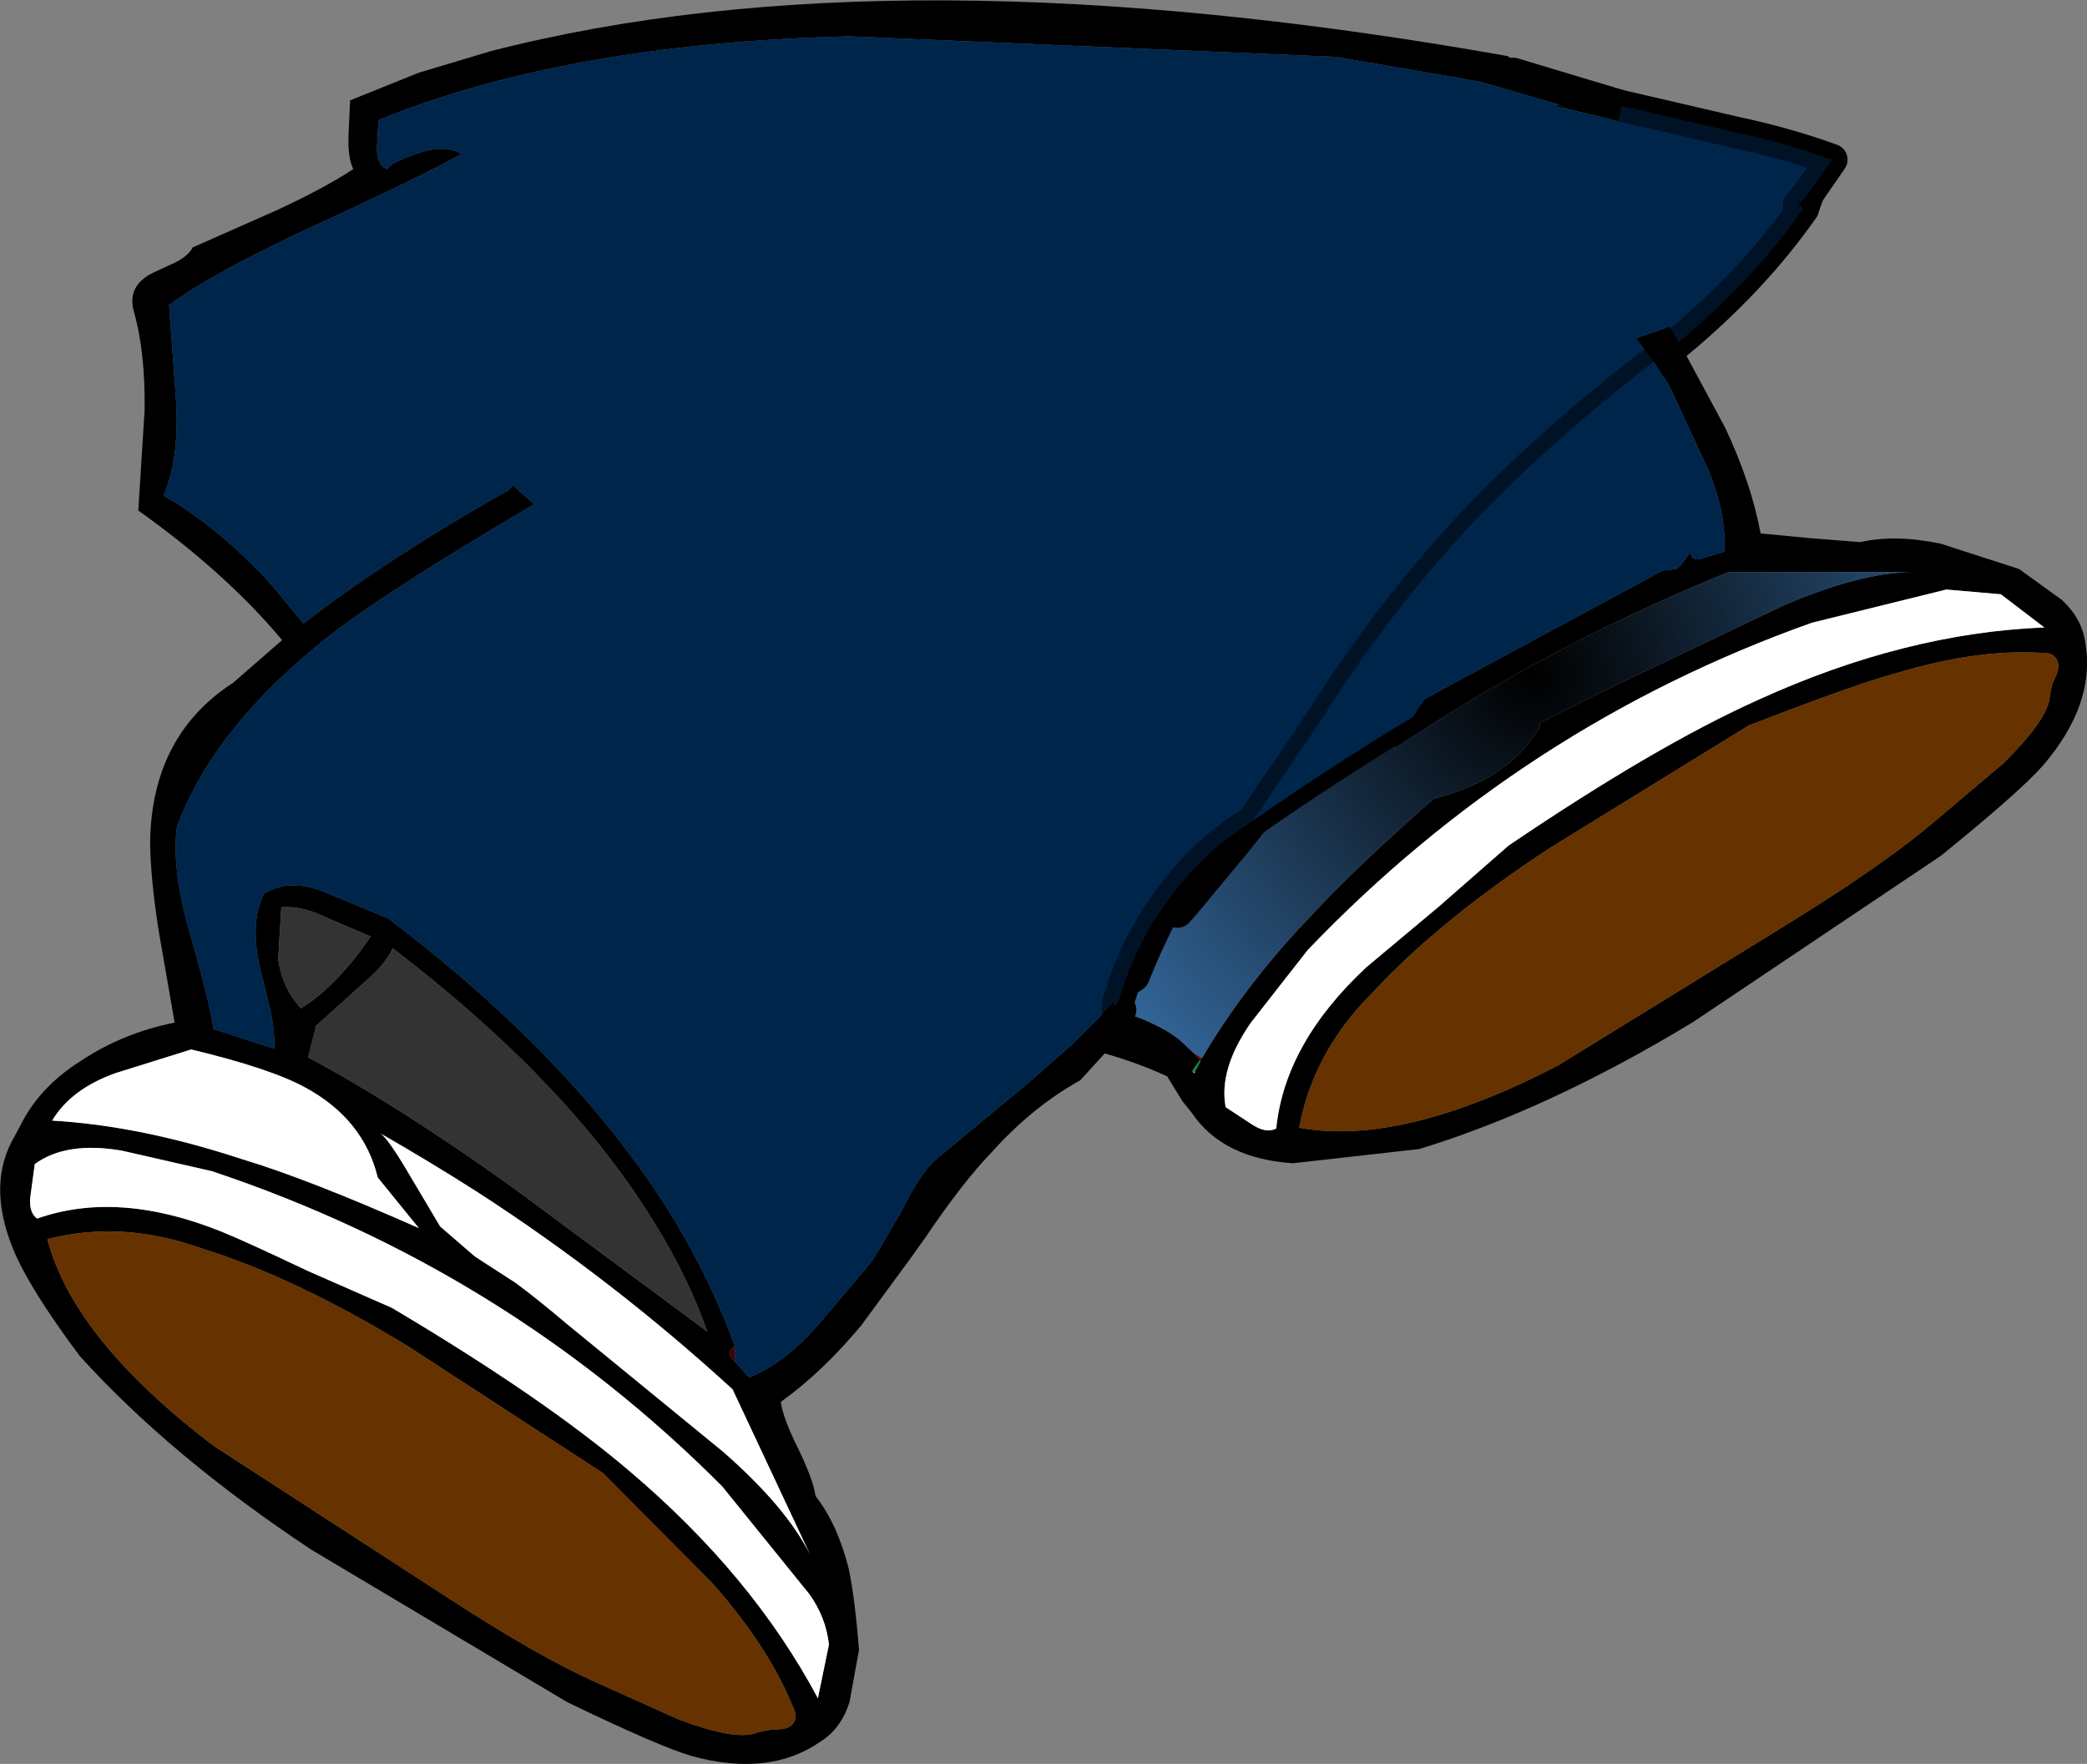 <?xml version="1.0" encoding="UTF-8" standalone="no"?>
<svg xmlns:xlink="http://www.w3.org/1999/xlink" height="111.6px" width="132.05px" xmlns="http://www.w3.org/2000/svg">
  <rect width="100%" height="100%" fill="#808080" stroke="none"/>
  <g transform="matrix(1.0, 0.0, 0.0, 1.0, 66.0, 55.8)">
    <path d="M32.55 -49.2 L27.75 -50.6 26.65 -50.8 26.4 -50.85 18.5 -52.2 -12.3 -53.5 Q-30.15 -53.05 -42.05 -48.2 L-42.15 -46.4 Q-42.15 -45.35 -41.5 -45.1 L-41.15 -45.45 Q-38.1 -46.95 -36.8 -46.05 -39.2 -44.7 -46.25 -41.45 -52.25 -38.7 -55.3 -36.5 L-54.85 -30.35 Q-54.65 -26.75 -55.65 -24.45 -52.3 -22.55 -48.9 -18.9 L-46.8 -16.35 Q-41.45 -20.5 -33.8 -24.8 L-33.55 -25.1 -32.2 -23.9 Q-41.85 -18.2 -45.25 -15.5 L-45.75 -15.1 -47.05 -14.0 Q-52.75 -9.0 -54.8 -3.5 -55.15 -0.9 -54.05 3.0 -52.65 7.9 -52.5 9.3 L-48.65 10.55 Q-48.6 9.5 -48.9 8.1 L-49.5 5.65 Q-50.25 2.65 -49.3 0.75 -47.65 -0.3 -45.3 0.7 L-41.45 2.3 Q-29.3 11.5 -23.2 21.6 -20.95 25.4 -19.5 29.35 -20.15 29.8 -19.5 30.35 L-18.6 31.35 Q-16.45 30.5 -14.35 28.15 L-10.95 24.15 -10.55 23.55 -9.0 20.9 Q-7.9 18.65 -6.9 17.65 L-0.8 12.6 1.75 10.35 4.05 8.05 4.4 7.65 4.55 7.85 4.7 7.95 4.9 8.1 5.15 8.3 Q6.1 8.55 6.9 8.95 7.9 9.4 8.65 10.0 L9.5 10.8 9.9 11.25 9.9 11.3 9.45 11.95 9.55 12.1 9.6 12.05 9.6 12.0 9.95 11.35 9.95 11.3 10.05 11.15 Q12.45 7.05 16.1 3.05 L16.9 2.2 Q19.6 -0.75 24.7 -5.25 L25.7 -5.55 Q29.7 -6.8 31.45 -9.85 L31.4 -10.05 35.1 -11.9 46.65 -17.4 Q51.55 -19.55 54.9 -19.6 L43.35 -19.6 Q33.8 -15.7 25.2 -10.35 L22.15 -8.4 23.4 -10.45 24.1 -11.55 25.75 -12.45 39.2 -19.7 40.05 -19.8 40.35 -20.05 40.95 -20.85 Q41.1 -20.2 41.8 -20.5 L43.1 -20.9 Q43.25 -23.25 42.05 -26.15 L39.85 -30.9 39.55 -31.5 38.65 -32.9 37.75 -34.05 37.5 -34.4 39.65 -35.15 39.85 -34.8 40.2 -34.15 38.65 -32.9 40.2 -34.15 40.7 -33.3 43.15 -28.75 Q44.8 -25.25 45.4 -22.05 L48.55 -21.75 51.7 -21.5 Q53.95 -22.0 56.8 -21.4 L61.75 -19.8 64.45 -17.85 Q65.75 -16.65 65.95 -15.1 66.6 -11.25 63.25 -7.35 61.85 -5.75 56.8 -1.65 L41.15 8.85 Q32.0 14.4 23.8 16.9 L15.8 17.8 Q11.35 17.5 9.4 14.6 L8.8 13.85 7.85 12.3 Q6.0 11.45 3.9 10.85 L2.35 12.55 Q-0.7 14.25 -3.25 17.1 -5.05 18.95 -7.45 22.5 L-8.45 23.9 -11.5 28.05 Q-13.95 31.0 -16.6 32.9 -16.45 33.95 -15.5 35.85 -14.55 37.8 -14.4 38.85 -13.0 40.65 -12.3 43.45 -11.9 45.35 -11.65 48.6 L-12.25 51.9 Q-12.8 53.6 -14.1 54.4 -17.35 56.65 -22.25 55.3 -24.3 54.7 -30.1 51.9 L-46.3 42.25 Q-55.2 36.35 -60.95 30.0 -64.2 25.65 -65.2 23.15 -66.85 19.05 -65.05 16.05 L-64.6 15.2 Q-63.4 12.9 -60.85 11.3 -58.2 9.55 -54.95 8.9 L-55.95 3.15 Q-56.5 -0.35 -56.5 -2.65 -56.35 -9.3 -51.25 -12.6 L-48.15 -15.3 Q-51.7 -19.55 -57.25 -23.5 L-56.85 -29.85 Q-56.8 -33.6 -57.55 -36.15 -57.95 -37.75 -56.3 -38.55 L-54.9 -39.2 Q-54.1 -39.6 -53.8 -40.15 L-48.6 -42.45 Q-45.55 -43.85 -43.65 -45.1 -44.0 -45.85 -43.95 -47.2 L-43.85 -49.45 -39.5 -51.2 -35.0 -52.55 Q-9.4 -59.15 29.4 -52.25 31.35 -50.85 33.85 -50.8 L33.9 -50.7 34.3 -50.55 35.9 -49.3 36.4 -48.2 36.4 -48.15 33.15 -48.9 32.55 -49.2 M29.75 -51.15 L35.9 -49.3 29.75 -51.15 M20.2 -5.25 L20.25 -5.25 20.2 -5.25 M60.6 -18.2 L57.15 -18.5 48.65 -16.4 Q30.35 -9.9 16.75 4.3 L13.15 8.9 Q11.1 11.85 11.55 14.25 L13.15 15.3 Q14.1 15.95 14.75 15.6 15.3 10.2 20.45 5.4 L25.05 1.55 29.45 -2.3 Q38.75 -8.6 45.2 -11.5 54.5 -15.75 63.35 -16.1 L60.6 -18.2 M56.55 -3.95 L60.75 -7.5 Q63.65 -10.35 63.7 -11.8 L63.85 -12.5 64.15 -13.2 Q64.45 -14.1 63.7 -14.45 59.45 -14.85 53.95 -13.2 51.5 -12.55 44.65 -9.9 L32.15 -2.2 Q25.1 2.4 20.8 7.05 17.1 10.75 16.2 15.55 22.7 16.75 32.6 11.6 L47.45 2.45 Q53.35 -1.2 56.55 -3.95 M-40.05 18.6 L-38.15 21.8 -35.95 23.7 -33.4 25.35 Q-32.1 26.3 -30.15 27.95 L-20.25 36.05 Q-16.25 39.55 -14.75 42.55 L-19.65 32.1 Q-27.25 25.15 -35.75 19.65 -38.8 17.7 -41.95 15.9 -41.45 16.2 -40.05 18.6 M-20.9 44.4 L-27.85 37.4 -40.15 29.4 Q-47.35 25.0 -53.35 23.15 -58.3 21.4 -63.0 22.6 -61.35 28.95 -52.45 35.7 L-37.8 45.2 Q-32.0 49.0 -28.15 50.7 L-23.15 52.95 Q-19.35 54.4 -18.05 53.8 L-17.3 53.65 -16.55 53.6 Q-15.65 53.5 -15.65 52.65 -17.15 48.65 -20.9 44.4 M-13.55 48.25 Q-13.75 46.5 -14.8 45.05 L-20.3 38.25 Q-34.0 24.5 -52.6 18.3 L-58.3 17.0 Q-61.8 16.4 -63.8 17.85 L-64.05 19.7 Q-64.25 20.85 -63.65 21.3 -58.55 19.5 -52.05 22.1 -50.55 22.7 -46.55 24.6 L-41.2 26.95 Q-31.6 32.65 -26.2 37.25 -18.4 43.85 -14.25 51.65 L-13.55 48.25 M-42.55 3.45 L-45.25 2.3 Q-46.85 1.5 -48.2 1.6 L-48.4 4.9 Q-48.1 6.8 -46.95 8.0 -44.6 6.5 -42.55 3.45 M-21.25 28.45 Q-22.5 24.9 -24.7 21.4 -30.1 12.65 -41.15 4.2 -41.55 5.05 -42.5 5.95 L-46.0 9.1 -46.5 11.1 Q-40.8 14.15 -33.6 19.3 L-21.25 28.45 M-53.9 10.6 L-58.7 12.1 Q-61.5 13.1 -62.7 15.1 -57.55 15.4 -51.75 17.2 L-50.65 17.55 Q-46.5 18.8 -39.5 21.9 L-42.1 18.7 Q-43.0 15.0 -46.7 13.0 -48.9 11.8 -53.9 10.6" fill="#000000" fill-rule="evenodd" stroke="none"/>
    <path d="M9.6 12.05 L9.55 12.1 9.45 11.95 9.6 12.05 M60.6 -18.2 L63.35 -16.1 Q54.5 -15.75 45.2 -11.5 38.75 -8.6 29.45 -2.3 L25.05 1.55 20.45 5.4 Q15.3 10.2 14.75 15.6 14.1 15.95 13.15 15.3 L11.55 14.25 Q11.1 11.85 13.15 8.9 L16.75 4.3 Q30.35 -9.9 48.65 -16.4 L57.15 -18.5 60.6 -18.2 M-40.05 18.6 Q-41.45 16.2 -41.95 15.9 -38.8 17.7 -35.75 19.65 -27.25 25.15 -19.65 32.1 L-14.75 42.55 Q-16.25 39.55 -20.25 36.05 L-30.15 27.95 Q-32.1 26.3 -33.4 25.35 L-35.95 23.7 -38.15 21.8 -40.05 18.6 M-13.55 48.25 L-14.25 51.65 Q-18.4 43.85 -26.2 37.25 -31.6 32.65 -41.2 26.95 L-46.55 24.6 Q-50.55 22.7 -52.05 22.1 -58.55 19.5 -63.65 21.3 -64.25 20.85 -64.05 19.7 L-63.8 17.85 Q-61.8 16.4 -58.3 17.0 L-52.6 18.3 Q-34.0 24.5 -20.3 38.25 L-14.8 45.05 Q-13.75 46.5 -13.55 48.25 M-53.9 10.6 Q-48.9 11.8 -46.7 13.0 -43.0 15.0 -42.1 18.7 L-39.5 21.9 Q-46.5 18.8 -50.65 17.55 L-51.75 17.2 Q-57.55 15.4 -62.7 15.1 -61.5 13.1 -58.7 12.1 L-53.9 10.6" fill="#ffffff" fill-rule="evenodd" stroke="none"/>
    <path d="M9.6 12.0 L9.6 12.05 9.45 11.95 9.6 12.0" fill="url(#gradient0)" fill-rule="evenodd" stroke="none"/>
    <path d="M9.95 11.35 L9.6 12.0 9.45 11.95 9.9 11.3 9.95 11.35 M4.7 7.95 L4.55 7.85 4.75 7.6 4.7 7.95 M8.1 0.9 L7.75 1.6 Q6.6 3.8 5.75 5.95 L5.15 6.35 Q6.25 3.3 8.1 0.9" fill="#009933" fill-rule="evenodd" stroke="none"/>
    <path d="M32.55 -49.2 L33.15 -48.9 32.5 -49.05 32.55 -49.2" fill="url(#gradient1)" fill-rule="evenodd" stroke="none"/>
    <path d="M9.95 11.3 L9.95 11.35 9.9 11.3 9.9 11.25 9.95 11.3" fill="url(#gradient2)" fill-rule="evenodd" stroke="none"/>
    <path d="M10.05 11.15 L9.95 11.3 9.9 11.25 9.5 10.8 10.05 11.15 M13.3 -3.9 L12.35 -2.7 8.95 1.4 8.5 1.9 7.75 1.6 8.1 0.9 Q9.75 -1.35 12.0 -3.0 L13.3 -3.9" fill="#660000" fill-rule="evenodd" stroke="none"/>
    <path d="M48.1 -42.65 L48.1 -42.6 47.8 -42.85 48.1 -42.65" fill="#009966" fill-rule="evenodd" stroke="none"/>
    <path d="M36.4 -48.2 L35.9 -49.3 36.6 -49.1 36.4 -48.2 M-19.5 30.35 Q-20.15 29.8 -19.5 29.35 L-19.5 30.35" fill="url(#gradient3)" fill-rule="evenodd" stroke="none"/>
    <path d="M56.55 -3.95 Q53.35 -1.2 47.45 2.45 L32.6 11.6 Q22.7 16.75 16.2 15.55 17.1 10.75 20.8 7.05 25.1 2.4 32.15 -2.2 L44.65 -9.9 Q51.5 -12.55 53.95 -13.2 59.45 -14.85 63.7 -14.45 64.45 -14.1 64.15 -13.2 L63.85 -12.5 63.7 -11.8 Q63.65 -10.35 60.75 -7.5 L56.55 -3.95 M-20.9 44.4 Q-17.15 48.65 -15.65 52.65 -15.65 53.5 -16.55 53.6 L-17.3 53.65 -18.05 53.8 Q-19.35 54.4 -23.15 52.95 L-28.15 50.7 Q-32.0 49.0 -37.8 45.2 L-52.45 35.7 Q-61.35 28.95 -63.0 22.6 -58.3 21.4 -53.35 23.15 -47.35 25.0 -40.15 29.4 L-27.85 37.4 -20.9 44.4" fill="#663300" fill-rule="evenodd" stroke="none"/>
    <path d="M23.4 -10.45 L22.15 -8.4 25.2 -10.35 Q33.8 -15.7 43.35 -19.6 L54.9 -19.6 Q51.55 -19.55 46.65 -17.4 L35.1 -11.9 31.4 -10.05 31.45 -9.85 Q29.7 -6.8 25.7 -5.55 L24.7 -5.25 Q19.6 -0.75 16.9 2.2 L16.1 3.05 Q12.45 7.05 10.05 11.15 L9.5 10.8 8.65 10.0 Q7.9 9.4 6.9 8.95 6.1 8.55 5.15 8.3 L4.9 8.1 4.7 7.95 4.75 7.6 5.15 6.35 5.75 5.95 Q6.6 3.8 7.75 1.6 L8.5 1.9 8.95 1.4 12.35 -2.7 13.3 -3.9 Q18.25 -7.35 23.4 -10.45 M20.2 -5.25 L20.25 -5.25 20.2 -5.25" fill="url(#gradient4)" fill-rule="evenodd" stroke="none"/>
    <path d="M-21.25 28.45 L-33.6 19.3 Q-40.8 14.15 -46.5 11.1 L-46.0 9.1 -42.5 5.95 Q-41.55 5.05 -41.15 4.2 -30.1 12.65 -24.7 21.4 -22.5 24.9 -21.25 28.45 M-42.55 3.45 Q-44.6 6.5 -46.95 8.0 -48.1 6.8 -48.4 4.9 L-48.2 1.6 Q-46.85 1.5 -45.25 2.3 L-42.55 3.45" fill="#333333" fill-rule="evenodd" stroke="none"/>
    <path d="M-19.5 29.35 Q-20.95 25.4 -23.2 21.6 -29.3 11.5 -41.45 2.3 L-45.3 0.7 Q-47.65 -0.3 -49.3 0.75 -50.25 2.65 -49.5 5.65 L-48.9 8.1 Q-48.6 9.5 -48.65 10.55 L-52.5 9.3 Q-52.65 7.9 -54.05 3.0 -55.15 -0.9 -54.8 -3.5 -52.75 -9.0 -47.05 -14.0 L-45.75 -15.1 -45.25 -15.5 Q-41.85 -18.2 -32.2 -23.9 L-33.55 -25.1 -33.8 -24.8 Q-41.45 -20.5 -46.8 -16.35 L-48.9 -18.9 Q-52.3 -22.55 -55.65 -24.45 -54.65 -26.75 -54.85 -30.35 L-55.3 -36.5 Q-52.25 -38.7 -46.25 -41.45 -39.2 -44.7 -36.8 -46.05 -38.1 -46.95 -41.15 -45.45 L-41.5 -45.1 Q-42.15 -45.35 -42.15 -46.4 L-42.05 -48.2 Q-30.15 -53.05 -12.3 -53.5 L18.5 -52.2 26.4 -50.85 26.65 -50.8 27.75 -50.6 32.55 -49.2 32.5 -49.05 33.15 -48.9 36.4 -48.15 36.4 -48.2 36.6 -49.1 43.7 -47.45 Q47.0 -46.75 49.9 -45.7 L48.45 -43.6 47.8 -42.85 48.1 -42.6 Q44.95 -38.1 40.2 -34.15 L39.85 -34.8 39.65 -35.15 37.5 -34.4 37.75 -34.05 38.65 -32.9 38.55 -32.85 Q31.65 -27.5 26.8 -22.3 21.65 -16.7 17.7 -10.4 L13.3 -3.9 12.0 -3.0 Q9.75 -1.35 8.1 0.9 6.25 3.3 5.15 6.35 L4.75 7.6 4.55 7.85 4.4 7.65 4.05 8.05 1.75 10.35 -0.8 12.6 -6.9 17.65 Q-7.9 18.65 -9.0 20.9 L-10.55 23.55 -10.95 24.15 -14.35 28.15 Q-16.45 30.5 -18.6 31.35 L-19.5 30.35 -19.5 29.35" fill="#003366" fill-rule="evenodd" stroke="none"/>
    <path d="M35.9 -49.3 L29.75 -51.15 M35.9 -49.3 L36.6 -49.1 43.7 -47.45 Q47.0 -46.75 49.9 -45.7 L48.45 -43.6 48.1 -42.65 48.1 -42.6 Q44.95 -38.1 40.2 -34.15 L38.65 -32.9 38.55 -32.85 Q31.65 -27.5 26.8 -22.3 21.65 -16.7 17.7 -10.4 L13.3 -3.9 12.0 -3.0 Q9.75 -1.35 8.1 0.9 L7.75 1.6 Q6.6 3.8 5.75 5.95 L5.15 6.35 Q6.25 3.3 8.1 0.9 M4.9 8.1 L4.7 7.95 4.75 7.6 5.15 6.35 M8.5 1.9 L8.95 1.4 12.35 -2.7 13.3 -3.9 Q18.25 -7.35 23.4 -10.45 M47.8 -42.85 L48.45 -43.6" fill="none" stroke="#000000" stroke-linecap="round" stroke-linejoin="round" stroke-width="2.0"/>
    <path d="M38.65 -32.9 L39.55 -31.5 39.85 -30.9 42.05 -26.15 Q43.25 -23.25 43.1 -20.9 L41.8 -20.5 Q41.1 -20.2 40.95 -20.85 L40.35 -20.05 40.05 -19.8 39.2 -19.7 25.75 -12.45 24.1 -11.55 23.4 -10.45 Q18.25 -7.35 13.3 -3.9 L17.7 -10.4 Q21.65 -16.7 26.8 -22.3 31.65 -27.5 38.55 -32.85 L38.65 -32.9" fill="#003366" fill-rule="evenodd" stroke="none"/>
    <path d="M26.65 -50.8 L27.75 -50.6 32.55 -49.2 32.5 -49.05 33.15 -48.9 36.4 -48.15 36.4 -48.2 36.6 -49.1 43.7 -47.45 Q47.0 -46.75 49.9 -45.7 L48.45 -43.6 47.8 -42.85 48.1 -42.6 Q44.95 -38.1 40.2 -34.15 L39.85 -34.8 39.65 -35.15 37.5 -34.4 37.75 -34.05 38.65 -32.9 39.55 -31.5 39.85 -30.9 42.05 -26.15 Q43.25 -23.25 43.1 -20.9 L41.8 -20.5 Q41.1 -20.2 40.95 -20.85 L40.35 -20.05 40.05 -19.8 39.2 -19.7 25.75 -12.45 24.1 -11.55 23.4 -10.45 Q18.25 -7.35 13.3 -3.9 L12.0 -3.0 Q9.75 -1.35 8.1 0.9 6.25 3.3 5.15 6.35 L4.75 7.6 4.55 7.85 4.4 7.65 4.05 8.05 1.75 10.35 -0.8 12.6 -6.9 17.65 Q-7.9 18.65 -9.0 20.9 L-10.55 23.55 -10.95 24.15 -14.35 28.15 Q-16.45 30.5 -18.6 31.35 L-19.5 30.35 -19.5 29.35 Q-20.95 25.4 -23.2 21.6 -29.3 11.5 -41.45 2.3 L-45.3 0.7 Q-47.65 -0.3 -49.3 0.75 -50.25 2.65 -49.5 5.65 L-48.9 8.1 Q-48.6 9.5 -48.65 10.55 L-52.5 9.3 Q-52.65 7.9 -54.05 3.0 -55.15 -0.9 -54.8 -3.5 -52.75 -9.0 -47.05 -14.0 L-45.75 -15.1 -45.25 -15.5 Q-41.85 -18.2 -32.2 -23.9 L-33.55 -25.1 -33.8 -24.8 Q-41.45 -20.5 -46.8 -16.35 L-48.9 -18.9 Q-52.3 -22.55 -55.65 -24.45 -54.65 -26.75 -54.85 -30.35 L-55.3 -36.5 Q-52.25 -38.7 -46.25 -41.45 -39.2 -44.7 -36.8 -46.05 -38.1 -46.95 -41.15 -45.45 L-41.5 -45.1 Q-42.15 -45.35 -42.15 -46.4 L-42.05 -48.2 Q-30.15 -53.05 -12.3 -53.5 L18.5 -52.2 26.4 -50.85 26.65 -50.8" fill="#001e3c" fill-opacity="0.639" fill-rule="evenodd" stroke="none"/>
  </g>
  <defs>
    <radialGradient cx="0" cy="0" gradientTransform="matrix(0.091, 0.0, 0.0, 0.091, -19.55, -28.0)" gradientUnits="userSpaceOnUse" id="gradient0" r="819.2" spreadMethod="pad">
      <stop offset="0.0" stop-color="#ff0000"/>
      <stop offset="1.0" stop-color="#000000"/>
    </radialGradient>
    <radialGradient cx="0" cy="0" gradientTransform="matrix(0.081, 0.0, 0.0, 0.081, -24.3, -17.2)" gradientUnits="userSpaceOnUse" id="gradient1" r="819.2" spreadMethod="pad">
      <stop offset="0.0" stop-color="#ff0000"/>
      <stop offset="1.0" stop-color="#000000"/>
    </radialGradient>
    <radialGradient cx="0" cy="0" gradientTransform="matrix(0.021, 0.0, 0.0, 0.021, 18.45, -2.1)" gradientUnits="userSpaceOnUse" id="gradient2" r="819.2" spreadMethod="pad">
      <stop offset="0.0" stop-color="#ff0000"/>
      <stop offset="1.0" stop-color="#000000"/>
    </radialGradient>
    <radialGradient cx="0" cy="0" gradientTransform="matrix(0.084, 0.0, 0.0, 0.084, -13.7, -20.3)" gradientUnits="userSpaceOnUse" id="gradient3" r="819.2" spreadMethod="pad">
      <stop offset="0.0" stop-color="#ff0000"/>
      <stop offset="1.0" stop-color="#000000"/>
    </radialGradient>
    <radialGradient cx="0" cy="0" gradientTransform="matrix(0.041, 0.0, 0.0, 0.041, 31.0, -13.0)" gradientUnits="userSpaceOnUse" id="gradient4" r="819.2" spreadMethod="pad">
      <stop offset="0.0" stop-color="#000000"/>
      <stop offset="1.0" stop-color="#336699"/>
    </radialGradient>
  </defs>
</svg>
